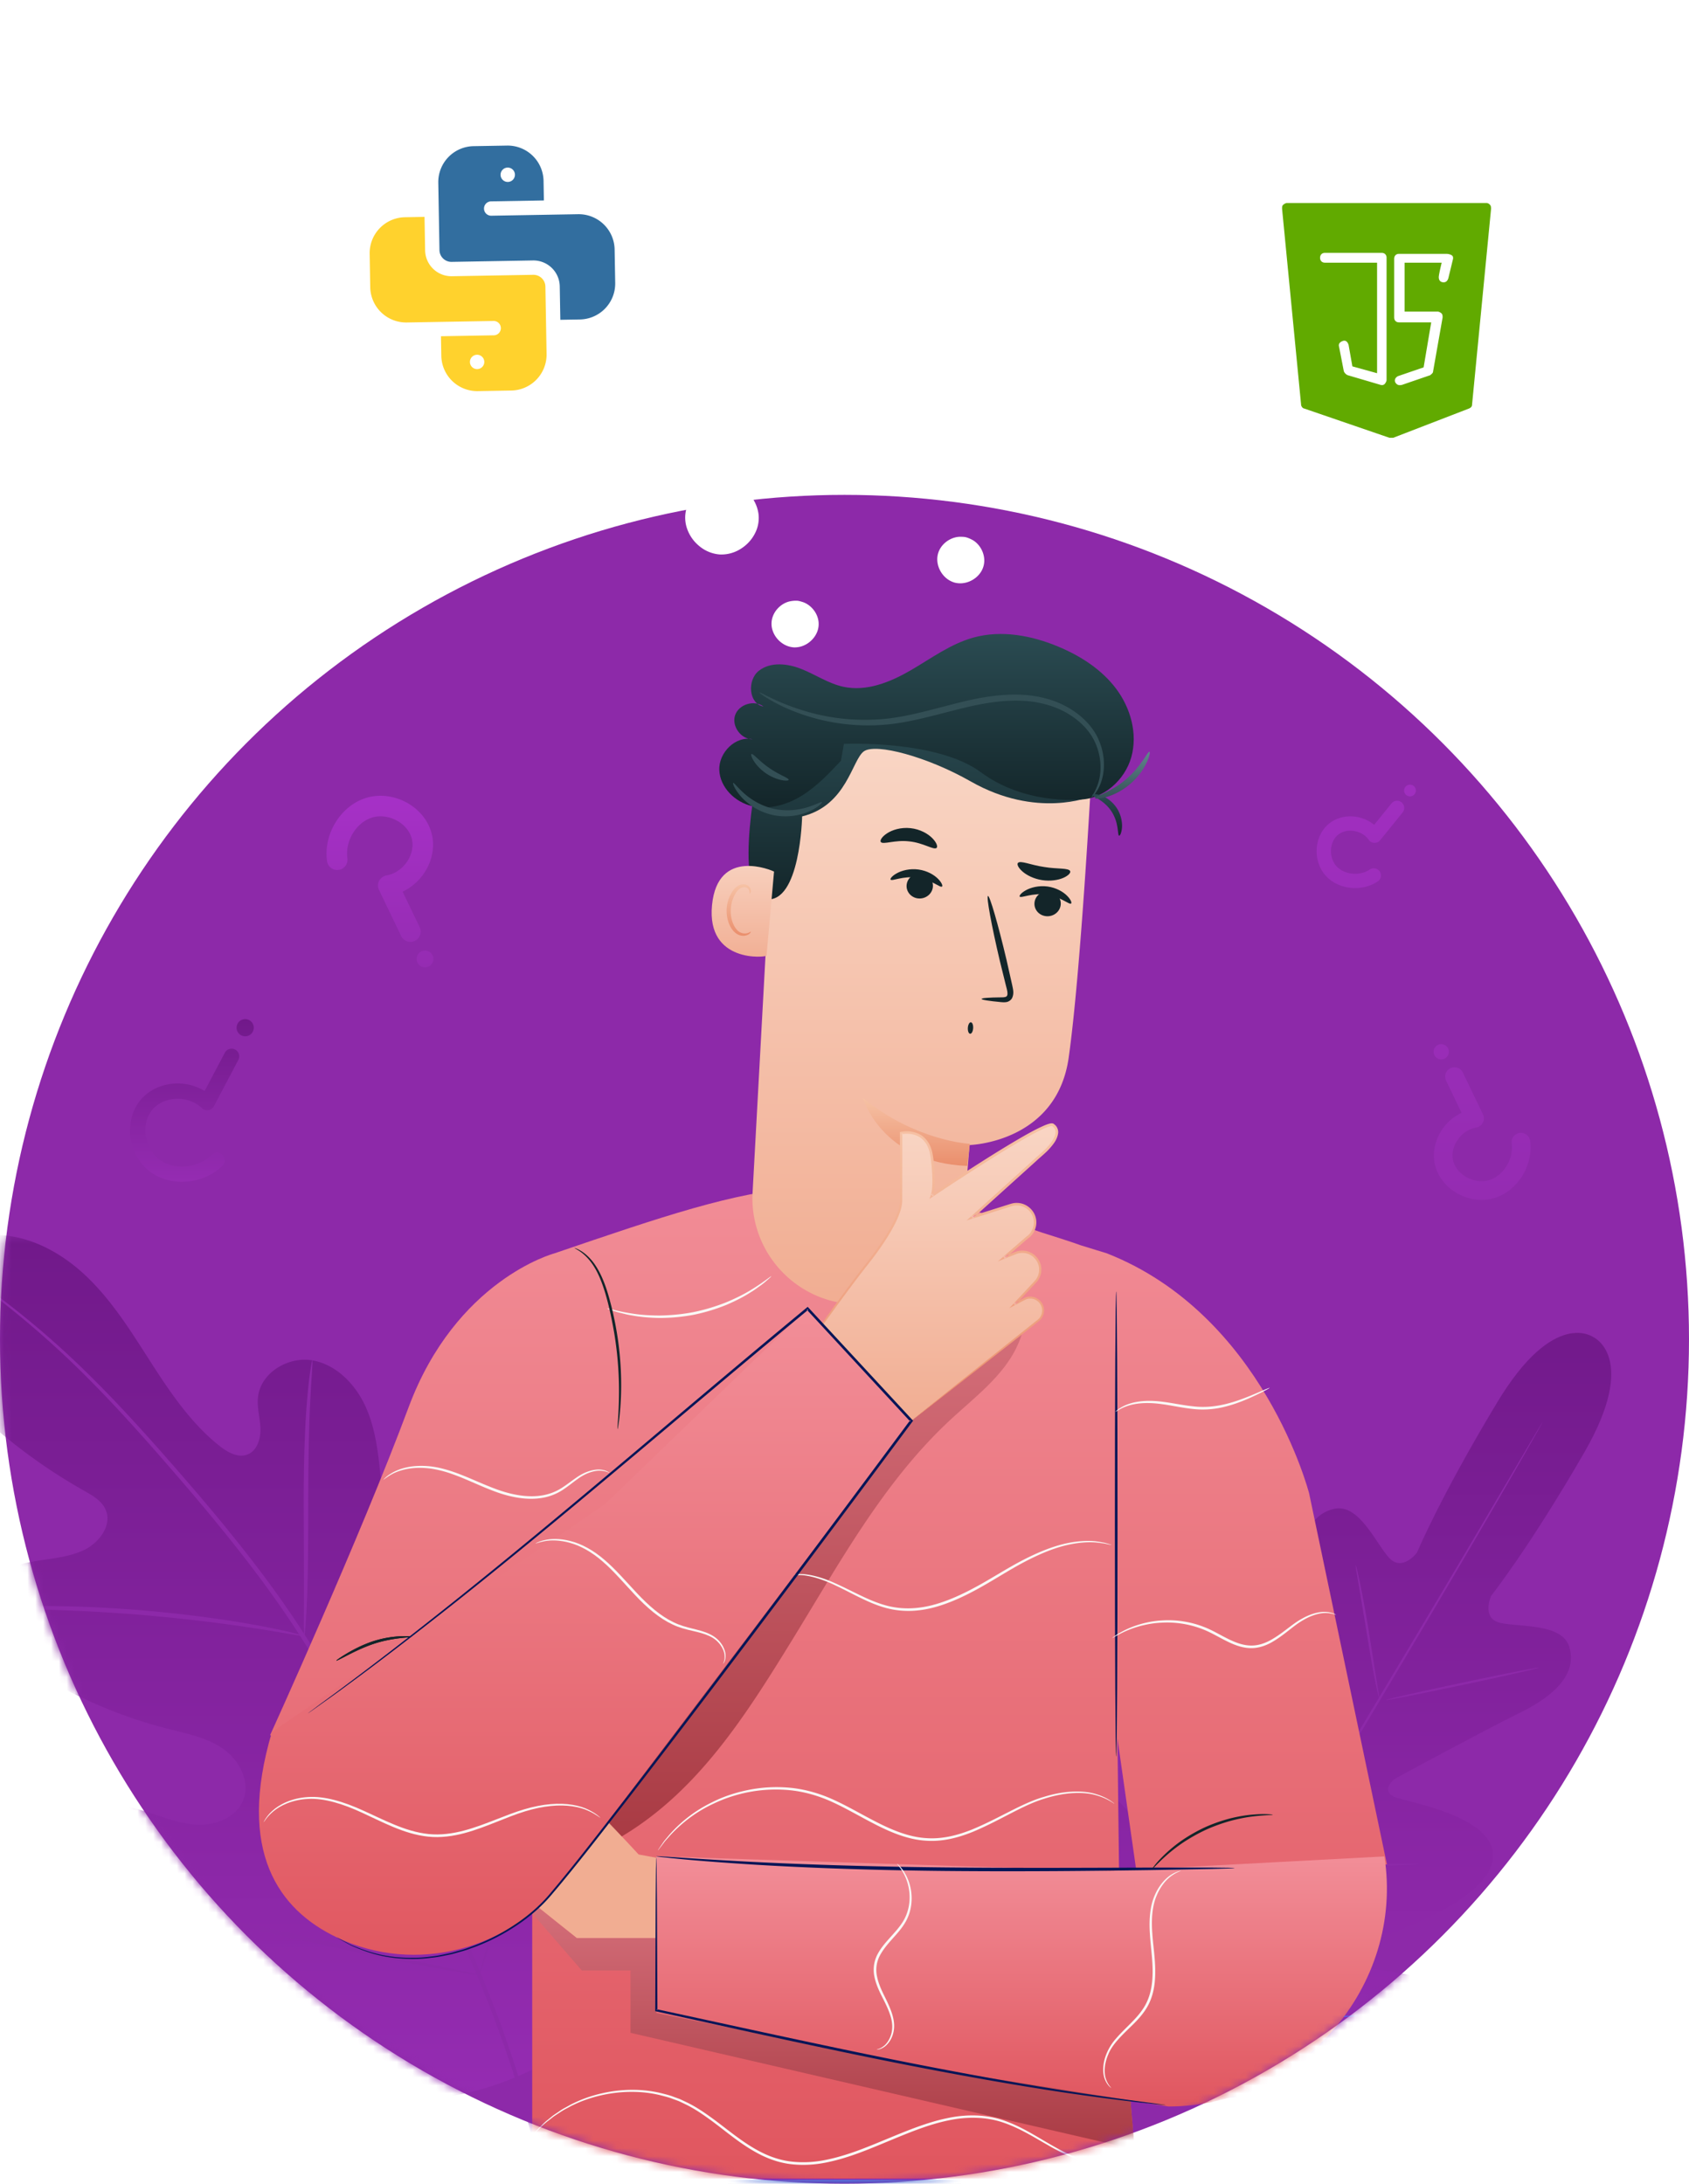 <svg xmlns="http://www.w3.org/2000/svg" xmlns:xlink="http://www.w3.org/1999/xlink" width="215" height="278" viewBox="0 0 215 278">
    <defs>
        <circle id="a" cx="107.5" cy="107.5" r="107.5"/>
        <path id="c" d="M.039.38h93.688v110.154H.04z"/>
        <linearGradient id="d" x1="50%" x2="50%" y1="0%" y2="100%">
            <stop offset="0%" stop-color="#71198A"/>
            <stop offset="100%" stop-color="#952CB2"/>
        </linearGradient>
        <linearGradient id="f" x1="50%" x2="50%" y1="0%" y2="100%">
            <stop offset="0%" stop-color="#B133D4"/>
            <stop offset="100%" stop-color="#952CB2"/>
        </linearGradient>
        <linearGradient id="g" x1="50%" x2="50%" y1="0%" y2="100%">
            <stop offset="0%" stop-color="#B133D4"/>
            <stop offset="100%" stop-color="#952CB2"/>
        </linearGradient>
        <linearGradient id="j" x1="50%" x2="50%" y1="0%" y2="100%">
            <stop offset="0%" stop-color="#A1BAFF"/>
            <stop offset="100%" stop-color="#6884FE"/>
        </linearGradient>
        <path id="i" d="M108 46.735c.441 0 .865.249 1.07.673l2.556 5.323a1.186 1.186 0 0 1-.864 1.682c-.96.167-1.84.769-2.414 1.65-.53.812-.714 1.753-.508 2.582.204.826.81 1.579 1.66 2.065.911.52 1.992.67 2.896.4 1.846-.552 3.167-2.712 2.886-4.72a1.184 1.184 0 0 1 1.008-1.339 1.18 1.18 0 0 1 1.34 1.01c.443 3.154-1.6 6.44-4.556 7.321-1.533.458-3.266.235-4.749-.613-1.411-.805-2.427-2.1-2.787-3.553-.364-1.465-.064-3.086.823-4.447a6.2 6.2 0 0 1 2.542-2.232l-1.972-4.102a1.186 1.186 0 0 1 1.069-1.7zm-2.547-1.53a.97.97 0 1 1 1.726-.885.97.97 0 0 1-1.726.885z"/>
        <filter id="h" width="229.6%" height="180.7%" x="-64.8%" y="-35.3%" filterUnits="objectBoundingBox">
            <feOffset dy="1" in="SourceAlpha" result="shadowOffsetOuter1"/>
            <feGaussianBlur in="shadowOffsetOuter1" result="shadowBlurOuter1" stdDeviation="2.5"/>
            <feColorMatrix in="shadowBlurOuter1" values="0 0 0 0 0 0 0 0 0 0 0 0 0 0 0 0 0 0 0.05 0"/>
        </filter>
        <linearGradient id="k" x1="50%" x2="50%" y1="0%" y2="100%">
            <stop offset="0%" stop-color="#71198A"/>
            <stop offset="100%" stop-color="#952CB2"/>
        </linearGradient>
        <linearGradient id="l" x1="50%" x2="50%" y1="0%" y2="100%">
            <stop offset="0%" stop-color="#587EE0"/>
            <stop offset="100%" stop-color="#2C47BD"/>
        </linearGradient>
        <linearGradient id="m" x1="50%" x2="50%" y1="0%" y2="100%">
            <stop offset="0%" stop-color="#F28E98"/>
            <stop offset="100%" stop-color="#E0565F"/>
        </linearGradient>
        <linearGradient id="n" x1="50%" x2="50%" y1="0%" y2="100%">
            <stop offset="0%" stop-color="#D46E79"/>
            <stop offset="100%" stop-color="#A93B44"/>
        </linearGradient>
        <linearGradient id="o" x1="50%" x2="50%" y1="0%" y2="100%">
            <stop offset="0%" stop-color="#F28E98"/>
            <stop offset="100%" stop-color="#E0565F"/>
        </linearGradient>
        <linearGradient id="p" x1="50%" x2="50%" y1="0%" y2="100%">
            <stop offset="0%" stop-color="#D46E79"/>
            <stop offset="100%" stop-color="#A93B44"/>
        </linearGradient>
        <linearGradient id="q" x1="50%" x2="50%" y1="0%" y2="100%">
            <stop offset="0%" stop-color="#F9D6C5"/>
            <stop offset="100%" stop-color="#F1AD92"/>
        </linearGradient>
        <linearGradient id="r" x1="50%" x2="50%" y1="0%" y2="100%">
            <stop offset="0%" stop-color="#F6C2A5"/>
            <stop offset="100%" stop-color="#EA8E6C"/>
        </linearGradient>
        <linearGradient id="s" x1="50%" x2="50%" y1="0%" y2="100%">
            <stop offset="0%" stop-color="#2B4C53"/>
            <stop offset="100%" stop-color="#132529"/>
        </linearGradient>
        <linearGradient id="t" x1="50%" x2="50%" y1="0%" y2="100%">
            <stop offset="0%" stop-color="#F9D6C5"/>
            <stop offset="100%" stop-color="#F1AD92"/>
        </linearGradient>
        <linearGradient id="u" x1="50%" x2="50%" y1="0%" y2="100%">
            <stop offset="0%" stop-color="#F6C2A5"/>
            <stop offset="100%" stop-color="#EA8E6C"/>
        </linearGradient>
        <linearGradient id="v" x1="50%" x2="50%" y1="0%" y2="100%">
            <stop offset="0%" stop-color="#2B4C53"/>
            <stop offset="100%" stop-color="#132529"/>
        </linearGradient>
        <linearGradient id="w" x1="50%" x2="50%" y1="0%" y2="100%">
            <stop offset="0%" stop-color="#2B4C53"/>
            <stop offset="100%" stop-color="#132529"/>
        </linearGradient>
        <linearGradient id="x" x1="50%" x2="50%" y1="0%" y2="100%">
            <stop offset="0%" stop-color="#62878E"/>
            <stop offset="100%" stop-color="#334F55"/>
        </linearGradient>
        <linearGradient id="y" x1="50%" x2="50%" y1="0%" y2="100%">
            <stop offset="0%" stop-color="#F9D6C5"/>
            <stop offset="100%" stop-color="#F1AD92"/>
        </linearGradient>
        <linearGradient id="z" x1="50%" x2="50%" y1="0%" y2="100%">
            <stop offset="0%" stop-color="#F6C2A5"/>
            <stop offset="100%" stop-color="#EA8E6C"/>
        </linearGradient>
        <linearGradient id="A" x1="50%" x2="50%" y1="0%" y2="100%">
            <stop offset="0%" stop-color="#F28E98"/>
            <stop offset="100%" stop-color="#E0565F"/>
        </linearGradient>
        <linearGradient id="D" x1="50%" x2="50%" y1="0%" y2="100%">
            <stop offset="0%" stop-color="#2F5CCD"/>
            <stop offset="100%" stop-color="#152F9F"/>
        </linearGradient>
        <path id="C" d="M140.803 66.44h-.025a.975.975 0 0 1-.95-1l.22-8.675a.977.977 0 0 1 1.265-.906c1.569.487 3.345.264 4.873-.61 1.418-.812 2.424-2.097 2.76-3.525.332-1.422.006-3.03-.896-4.41-.969-1.484-2.434-2.503-4.02-2.797-3.193-.594-6.69 1.535-7.802 4.742a.975.975 0 0 1-1.842-.639c1.415-4.079 5.9-6.78 9.999-6.02 2.107.39 4.038 1.72 5.296 3.648 1.192 1.825 1.616 3.983 1.161 5.92-.458 1.953-1.802 3.694-3.688 4.773-1.61.921-3.446 1.283-5.186 1.051l-.191 7.498a.974.974 0 0 1-.974.95zm1.51 4.285a1.426 1.426 0 1 1-2.851 0 1.426 1.426 0 0 1 2.852 0z"/>
        <filter id="B" width="195.9%" height="153.9%" x="-47.9%" y="-23.6%" filterUnits="objectBoundingBox">
            <feOffset dy="1" in="SourceAlpha" result="shadowOffsetOuter1"/>
            <feGaussianBlur in="shadowOffsetOuter1" result="shadowBlurOuter1" stdDeviation="2.5"/>
            <feColorMatrix in="shadowBlurOuter1" values="0 0 0 0 0 0 0 0 0 0 0 0 0 0 0 0 0 0 0.05 0"/>
        </filter>
        <linearGradient id="E" x1="50%" x2="50%" y1="0%" y2="100%">
            <stop offset="0%" stop-color="#71198A"/>
            <stop offset="100%" stop-color="#952CB2"/>
        </linearGradient>
        <linearGradient id="H" x1="50%" x2="50%" y1="0%" y2="100%">
            <stop offset="0%" stop-color="#2F5CCD"/>
            <stop offset="100%" stop-color="#152F9F"/>
        </linearGradient>
        <path id="G" d="M230.857 150.048c-.302 0-.6-.14-.79-.404l-3.9-5.394a.975.975 0 0 1 .454-1.487c1.125-.411 2.058-1.327 2.558-2.513.464-1.097.48-2.283.046-3.254-.433-.965-1.332-1.75-2.466-2.152-1.221-.433-2.525-.378-3.575.152-2.088 1.057-3.206 3.918-2.44 6.25a.975.975 0 0 1-1.852.608c-1.068-3.25.464-7.106 3.413-8.597 1.523-.77 3.384-.86 5.106-.25 1.634.579 2.944 1.742 3.593 3.193.655 1.462.644 3.215-.029 4.809a6.595 6.595 0 0 1-2.554 3.032l3.226 4.462a.975.975 0 0 1-.79 1.545zm3.368 1.531a1.093 1.093 0 1 1-1.74 1.326 1.093 1.093 0 0 1 1.74-1.326z"/>
        <filter id="F" width="200.6%" height="177.2%" x="-50.3%" y="-33.8%" filterUnits="objectBoundingBox">
            <feOffset dy="1" in="SourceAlpha" result="shadowOffsetOuter1"/>
            <feGaussianBlur in="shadowOffsetOuter1" result="shadowBlurOuter1" stdDeviation="2.5"/>
            <feColorMatrix in="shadowBlurOuter1" values="0 0 0 0 0 0 0 0 0 0 0 0 0 0 0 0 0 0 0.05 0"/>
        </filter>
    </defs>
    <g fill="none" fill-rule="evenodd">
        <g transform="translate(0 63)">
            <mask id="b" fill="#fff">
                <use xlink:href="#a"/>
            </mask>
            <use fill="#8D29A9" xlink:href="#a"/>
            <g mask="url(#b)">
                <g transform="translate(-11 93.841)">
                    <mask id="e" fill="#fff">
                        <use xlink:href="#c"/>
                    </mask>
                    <path fill="url(#d)" d="M78.69 106.671C93.783 93.63 95.297 72.157 92.698 53.264c-.434-3.153-.43-6.525-2.222-9.147-1.792-2.62-5.5-4.156-8.196-2.53-2.237 1.348-2.978 4.188-4.06 6.584a18.606 18.606 0 0 1-6.69 7.855c-1.908 1.254-4.335 2.15-6.437 1.259-2.885-1.225-3.597-4.963-3.902-8.114l-1.705-17.61c-.305-3.149-.628-6.363-1.914-9.25-1.287-2.886-3.737-5.438-6.817-5.968-3.082-.53-6.606 1.579-6.92 4.724-.13 1.31.268 2.614.315 3.929.047 1.316-.413 2.824-1.616 3.316-1.218.499-2.57-.263-3.605-1.088-3.577-2.842-6.204-6.71-8.684-10.568-2.48-3.86-4.91-7.82-8.215-10.983C18.724 2.51 14.363.185 9.829.393 5.295.604.78 3.883.097 8.425c-.684 4.556 2.369 8.791 5.556 12.092A70.603 70.603 0 0 0 21.72 32.951c1.065.602 2.219 1.252 2.718 2.38.9 2.027-.873 4.316-2.874 5.22-2.265 1.023-4.836 1.042-7.26 1.584-2.425.542-4.972 1.9-5.66 4.315-.958 3.35 2.08 6.445 4.955 8.38a60.487 60.487 0 0 0 18.873 8.444c2.403.61 4.916 1.101 6.951 2.535 2.035 1.435 3.454 4.148 2.555 6.48-.9 2.336-3.722 3.345-6.194 3.144-2.47-.198-4.778-1.292-7.179-1.925-4.494-1.187-10.049-.312-12.433 3.712-1.568 2.646-1.375 6.084-.152 8.917 1.222 2.835 3.35 5.165 5.574 7.288 7.771 7.418 17.321 13.05 27.715 15.495 10.392 2.444 19.786 2.426 29.382-2.249" mask="url(#e)"/>
                </g>
                <path fill="#8D29A9" d="M69.39 214.543c-1.462-7.44-4.024-16.14-7.82-25.411-3.777-9.28-8.761-19.11-14.327-29.21l-4.149-7.465c-1.367-2.446-2.723-4.872-4.195-7.164-2.927-4.596-6.09-8.792-9.218-12.68-3.127-3.893-6.237-7.472-9.168-10.797-2.94-3.32-5.738-6.364-8.407-9.028-5.323-5.352-10.118-9.151-13.517-11.626a103.079 103.079 0 0 0-3.967-2.775l-1.054-.69c-.239-.152-.363-.226-.37-.218-.006.009.109.1.337.268l1.021.737c.9.643 2.225 1.593 3.9 2.862a118.709 118.709 0 0 1 13.36 11.737c2.644 2.675 5.418 5.727 8.337 9.057 2.914 3.337 6.005 6.923 9.114 10.813 3.107 3.889 6.249 8.077 9.152 12.652 1.461 2.28 2.803 4.687 4.172 7.14l4.144 7.461c5.561 10.094 10.547 19.892 14.341 29.132 3.81 9.232 6.403 17.884 7.91 25.286"/>
                <path fill="#8D29A9" d="M38.73 145.288c.04.002.098-.488.17-1.375.075-.887.142-2.173.201-3.764.122-3.18.14-7.577.143-12.424 0-4.85.08-9.235.251-12.404.08-1.585.158-2.867.224-3.752.06-.887.075-1.38.035-1.385-.04-.005-.131.479-.26 1.36-.135.88-.276 2.161-.408 3.747-.276 3.174-.423 7.576-.425 12.43l.029 12.42-.017 3.763c0 .888.016 1.381.057 1.384"/>
                <path fill="#8D29A9" d="M-2.516 141.9c.003.04.586.047 1.634.026 1.048-.015 2.564-.044 4.438-.02 3.747.018 8.923.223 14.624.7 5.702.487 10.842 1.148 14.547 1.733 1.855.28 3.35.546 4.384.724 1.034.182 1.61.264 1.62.225.008-.04-.553-.198-1.575-.45a76.816 76.816 0 0 0-4.362-.91c-3.698-.692-8.849-1.42-14.568-1.91-5.717-.477-10.915-.618-14.674-.528-1.88.03-3.398.121-4.446.208-1.047.091-1.624.16-1.622.202M60.996 188.439c.02.006.097-.174.227-.522l.54-1.536c.465-1.335 1.086-3.285 1.82-5.704 1.475-4.838 3.3-11.584 5.215-19.055 1.916-7.475 3.676-14.228 5.047-19.09l1.64-5.752.439-1.57c.093-.359.134-.551.114-.56-.019-.004-.096.176-.226.525l-.541 1.534c-.464 1.335-1.085 3.285-1.82 5.705-1.475 4.837-3.3 11.583-5.215 19.057-1.915 7.473-3.676 14.225-5.047 19.087-.675 2.363-1.228 4.31-1.64 5.752l-.438 1.569c-.094.361-.134.553-.115.56"/>
                <path fill="#8D29A9" d="M5.435 176.655c-.003.02.19.076.557.165l1.615.362c1.49.32 3.503.75 5.951 1.272 5.025 1.076 11.947 2.64 19.594 4.38 7.65 1.74 14.594 3.242 19.642 4.214 2.524.486 4.57.86 5.99 1.088l1.635.254c.375.052.574.068.577.049.004-.02-.189-.077-.556-.166l-1.616-.362-5.95-1.272c-5.024-1.074-11.948-2.64-19.597-4.38-7.647-1.74-14.59-3.242-19.638-4.214-2.524-.487-4.57-.859-5.99-1.088l-1.636-.254c-.375-.052-.573-.068-.578-.048"/>
                <path fill="url(#f)" d="M63.244 135.909a1.31 1.31 0 0 1-1.179-.742l-2.817-5.865a1.306 1.306 0 0 1 .953-1.853c1.057-.185 2.027-.848 2.66-1.82.582-.894.787-1.93.56-2.844-.226-.91-.893-1.74-1.83-2.276-1.004-.572-2.195-.738-3.191-.44-2.034.607-3.49 2.989-3.18 5.2.1.715-.397 1.376-1.112 1.476a1.3 1.3 0 0 1-1.475-1.112c-.489-3.476 1.763-7.096 5.02-8.068 1.688-.505 3.598-.259 5.233.675 1.555.888 2.674 2.315 3.071 3.916.4 1.615.07 3.4-.906 4.9a6.839 6.839 0 0 1-2.802 2.46l2.173 4.52a1.307 1.307 0 0 1-1.178 1.873zm2.807 1.686a1.068 1.068 0 1 1-1.901.976 1.068 1.068 0 0 1 1.9-.976zm-38.517-21.337a.913.913 0 0 1-.823-.518l-1.968-4.096a.913.913 0 0 1 .665-1.295c.74-.128 1.416-.591 1.858-1.27.407-.624.55-1.349.391-1.986-.157-.636-.623-1.215-1.278-1.589-.701-.4-1.532-.516-2.228-.308-1.42.424-2.438 2.087-2.22 3.632a.912.912 0 1 1-1.808.254c-.34-2.428 1.232-4.956 3.506-5.635 1.18-.352 2.514-.18 3.655.472 1.086.62 1.868 1.617 2.144 2.735.28 1.127.05 2.374-.633 3.421a4.772 4.772 0 0 1-1.956 1.718l1.517 3.157a.913.913 0 0 1-.822 1.308zm1.96 1.177a.747.747 0 1 1-1.33.681.747.747 0 0 1 1.33-.68z" transform="translate(-11 -79)"/>
                <path fill="url(#g)" d="M189.66 118.467a.915.915 0 0 1-.115.966l-2.861 3.53a.913.913 0 0 1-1.455-.047c-.432-.613-1.14-1.027-1.943-1.136-.739-.1-1.453.08-1.962.496-.508.415-.832 1.083-.89 1.835-.061.805.19 1.606.676 2.146.99 1.102 2.929 1.31 4.232.453a.913.913 0 1 1 1.002 1.525c-2.048 1.347-5.006 1.007-6.592-.759-.823-.915-1.239-2.194-1.137-3.505.096-1.246.662-2.379 1.554-3.108.899-.735 2.126-1.06 3.364-.892a4.776 4.776 0 0 1 2.39 1.034l2.203-2.722a.912.912 0 0 1 1.534.184zm.226-2.276a.747.747 0 1 1 1.184.911.747.747 0 0 1-1.184-.911zm-9.752-82.485a.916.916 0 0 1-.116.966l-2.86 3.53a.913.913 0 0 1-1.455-.048c-.432-.612-1.14-1.026-1.943-1.135-.738-.101-1.454.08-1.962.496-.508.415-.832 1.083-.89 1.835-.062.805.189 1.606.675 2.146.99 1.102 2.93 1.31 4.232.454a.911.911 0 0 1 1.264.26c.28.43.16.987-.261 1.265-2.049 1.346-5.006 1.006-6.592-.76-.824-.915-1.239-2.193-1.137-3.505.095-1.247.662-2.38 1.553-3.108.9-.735 2.126-1.06 3.365-.892a4.782 4.782 0 0 1 2.389 1.034l2.204-2.722a.913.913 0 0 1 1.534.184zm.226-2.276a.747.747 0 1 1 1.184.911.747.747 0 0 1-1.184-.91zm15.784 120.44c.442 0 .866.247 1.07.672l2.556 5.323a1.184 1.184 0 0 1-.864 1.682c-.959.167-1.84.769-2.414 1.651-.529.812-.714 1.752-.508 2.58.205.828.81 1.58 1.661 2.066.91.52 1.991.67 2.895.4 1.846-.55 3.168-2.713 2.886-4.72a1.187 1.187 0 0 1 2.349-.33c.442 3.155-1.6 6.44-4.556 7.322-1.533.458-3.267.236-4.75-.613-1.411-.805-2.426-2.1-2.787-3.553-.363-1.465-.063-3.086.823-4.447a6.204 6.204 0 0 1 2.542-2.231l-1.971-4.103a1.185 1.185 0 0 1 1.068-1.7zm-2.547-1.531a.97.97 0 1 1 1.727-.885.97.97 0 0 1-1.727.885z" transform="translate(-11 -79)"/>
                <g transform="translate(-11 -79)">
                    <use fill="#000" filter="url(#h)" xlink:href="#i"/>
                    <use fill="url(#j)" xlink:href="#i"/>
                </g>
                <path fill="url(#k)" d="M213.88 186.267s-4.995-3.84-12.28 8.243c-7.287 12.084-10.224 19.143-10.224 19.143s-1.877 2.508-3.56.661c-1.681-1.846-3.806-6.895-6.936-6.236-3.246.683-4.547 4.158-4.313 9.42.234 5.26.324 16.805.328 17.85.005 1.025-.686 2.485-2.034 1.41-1.347-1.073-8.85-10.733-13.22-6.898-4.371 3.835-1.31 18.384-1.006 19.981.305 1.597-.05 2.245-.823 2.579-.771.335-2.987-3.15-5.234-5.81-2.246-2.66-5.318-5.35-7.654-2.926-2.336 2.423-3.788 13.073 5.152 31.176l4.693 8.118 9.415.149c20.17-.91 28.794-7.322 29.79-10.539.995-3.215-2.844-4.606-6.258-5.29-3.414-.683-7.536-.942-7.615-1.78-.08-.838.316-1.46 1.861-1.965 1.546-.505 15.764-4.848 17.013-10.526 1.248-5.68-10.833-7.588-12.425-8.248-1.59-.663-.645-1.973.254-2.464.917-.5 11.07-5.995 15.79-8.33 4.721-2.334 7.137-5.151 6.167-8.324-.934-3.059-6.38-2.482-8.81-3.064-2.429-.583-1.138-3.436-1.138-3.436s4.763-5.98 11.828-18.195c7.065-12.215 1.132-14.77 1.132-14.77" transform="translate(-11 -79)"/>
                <path fill="#8D29A9" d="M196.201 118.341c-.1.181-.24.433-.423.759-.382.673-.936 1.65-1.648 2.9a1206.056 1206.056 0 0 1-6.15 10.622c-5.223 8.95-12.543 21.253-20.67 34.814-8.132 13.566-15.48 25.852-20.748 34.775-2.626 4.456-2.792 4.37-.178-.104 5.224-8.95 12.545-21.254 20.675-34.82 8.128-13.562 15.476-25.847 20.744-34.77l6.23-10.573c.73-1.24 1.301-2.206 1.695-2.874l.447-.744c.102-.167.162-.248.162-.248s-.043.091-.136.263z"/>
                <path fill="#8D29A9" d="M172.568 136.26c.02-.004.086.228.19.651.106.423.241 1.039.4 1.8a148.42 148.42 0 0 1 1.083 5.99l.955 6.006.3 1.817c.073.429.105.668.084.673-.019.004-.087-.227-.194-.65-.105-.423-.24-1.04-.393-1.804-.302-1.53-.658-3.65-1.039-5.996l-.998-5.997-.31-1.816c-.07-.43-.098-.67-.078-.674M176.428 153.424c-.017-.078 4.315-1.062 9.673-2.197 5.36-1.135 9.718-1.991 9.735-1.913.017.079-4.314 1.063-9.674 2.197-5.359 1.136-9.717 1.992-9.734 1.913M163.005 173.69c.002-.02.248-.012.692.018l1.876.14c1.584.116 3.773.268 6.192.347 2.422.084 4.615.084 6.203.07l1.882-.013c.444 0 .69.008.691.029 0 .02-.243.049-.687.084-.443.035-1.086.076-1.881.106-1.59.066-3.79.099-6.217.015a85.964 85.964 0 0 1-6.201-.432 52.59 52.59 0 0 1-1.87-.233c-.44-.065-.682-.11-.68-.13"/>
                <path fill="#D4D5CF" d="M156.096 158.934c.018-.009.134.187.329.55l.8 1.545c.662 1.31 1.56 3.129 2.537 5.146a345.649 345.649 0 0 1 2.461 5.184l.715 1.586c.163.377.245.59.227.599-.017.008-.134-.187-.329-.55l-.798-1.545c-.664-1.31-1.563-3.13-2.539-5.147a353.296 353.296 0 0 1-2.461-5.183l-.715-1.586c-.163-.378-.245-.59-.227-.6M141.973 175.32c.018-.01.164.243.414.707l1.032 1.976c.86 1.675 2.029 3.997 3.304 6.57a551.493 551.493 0 0 1 3.228 6.61l.949 2.018c.218.478.33.747.312.757-.018.009-.164-.243-.414-.707l-1.031-1.977a563.09 563.09 0 0 1-3.305-6.57 557.218 557.218 0 0 1-3.228-6.609l-.95-2.017c-.217-.48-.329-.749-.311-.758"/>
                <path fill="#4D6DF7" d="M151.117 193.45c.001-.02.314-.02.877 0l2.386.092c2.013.076 4.794.17 7.868.187 3.075.021 5.858-.033 7.873-.086l2.386-.06c.563-.013.876-.01.877.01.002.02-.309.055-.871.103-.562.046-1.377.102-2.384.153-2.015.106-4.803.192-7.883.17a137.566 137.566 0 0 1-7.877-.271 82.125 82.125 0 0 1-2.382-.185c-.561-.054-.872-.093-.87-.114"/>
                <path fill="url(#l)" d="M244.576 293.832c0 .186-52.68.338-117.65.338-64.993 0-117.662-.152-117.662-.338 0-.187 52.67-.34 117.661-.34 64.97 0 117.65.153 117.65.34" transform="translate(-11 -79)"/>
                <path fill="url(#m)" d="M170.396 245.331l17.15 8.01-31.141 6.125-3.16-22.145 17.15 8.01-17.15-8.01.371 30.922 2.125 25.103H78.747v-54.534l-5.367 7.97-27.994-9.885s11.566-25.433 17.608-41.695c6.04-16.263 18.507-19.617 18.507-19.617 28.06-9.575 35.204-12.004 62.132-2.67.86.268 4.14 1.308 4.943 1.622l1.923.592 1.379.423c19.97 7.84 25.771 30.588 25.771 30.588l9.896 47.201-17.15-8.01z" transform="translate(-11 -79)"/>
                <path fill="#FAF9F6" d="M98.178 99.484c.015.018-.214.229-.642.597a8.44 8.44 0 0 1-.808.637c-.327.232-.688.516-1.125.77-.848.553-1.92 1.114-3.152 1.638a23.622 23.622 0 0 1-4.166 1.258c-1.52.289-2.995.4-4.333.404-1.34-.022-2.543-.138-3.537-.33-.501-.07-.942-.198-1.333-.29a8.515 8.515 0 0 1-.988-.286c-.536-.18-.827-.29-.82-.311.021-.067 1.202.346 3.18.651.987.16 2.177.25 3.498.254 1.32-.02 2.77-.14 4.268-.424 1.495-.3 2.883-.736 4.114-1.215 1.22-.501 2.29-1.033 3.144-1.552 1.718-1.027 2.655-1.856 2.7-1.8"/>
                <path fill="url(#n)" d="M155.426 289.632l-64.164-14.84v-7.935H85.06l-6.312-7.29.797-.742 4.878 3.897h10.116l60.365 20.728.523 6.182" transform="translate(-11 -79)"/>
                <path fill="#F1AD92" d="M86.642 174.076l-5.352-.99s-12.686-13.877-15.064-14.075c-1.958-.163-12.75-.057-16.509-.015a1.307 1.307 0 0 0-.034 2.615l12.75.494.06 1.027-12.767.17c-1.3.099-2.133 2.158 2.028 2.53l10.679.38v.663l-10.828 1.514c-.548.076-1.987.356-2 .909 0 0-.656 1.356 2.43 1.742 1.059.132 10.458-.179 10.458-.179l-.361.845-9.732 2.1a1.383 1.383 0 0 0 .42 2.729l10.398-.964 10.204 8.15h13.645l-.425-9.645"/>
                <path fill="url(#o)" d="M152.258 254.187l-57.72-1.865.01 19.951 38.294 7.606 26.89 4.292c16.712 0 30.08-15.338 27.492-31.85l-.072.02-34.894 1.846" transform="translate(-11 -79)"/>
                <path fill="#061557" d="M157.148 174.82c0 .015-.257.033-.748.052l-2.146.061-7.891.143c-6.664.098-15.872.21-26.043.113-10.175-.1-19.382-.468-26.035-.918-3.326-.222-6.015-.437-7.87-.624l-2.136-.218c-.488-.055-.743-.092-.74-.107 0-.016.258-.01.748.015l2.142.134c1.858.133 4.55.299 7.875.48 6.652.368 15.852.684 26.02.785 10.165.097 19.372.034 26.036.02h7.893l2.146.025c.49.01.749.023.749.04M83.54 173.502c.008 0 .015.12.022.355l.022 1.033.04 3.934.065 14.1-.111-.14c6.518 1.398 14.331 3.129 22.741 4.894 11.533 2.44 22.03 4.367 29.661 5.545a436.83 436.83 0 0 0 9.053 1.299l2.465.325c.267.039.479.07.64.092.145.023.218.038.217.043 0 .007-.075.004-.22-.007l-.644-.06-2.475-.262a301.697 301.697 0 0 1-9.071-1.192c-7.647-1.12-18.158-3.01-29.695-5.451-8.414-1.767-16.222-3.516-22.733-4.948l-.112-.025v-.113l.056-14.1.037-3.934.02-1.033c.008-.234.015-.355.022-.355"/>
                <path fill="#132529" d="M78.611 118.937c-.023-.004-.007-.35.042-.974.04-.625.102-1.528.126-2.646a45.478 45.478 0 0 0-.605-8.688c-.59-3.343-1.34-6.39-2.5-8.285-.568-.95-1.227-1.577-1.724-1.942-.504-.36-.828-.492-.814-.524.005-.01.087.017.242.08.157.055.374.171.646.335.533.339 1.243.962 1.853 1.925.618.955 1.142 2.21 1.558 3.64a40.716 40.716 0 0 1 1.073 4.716c.573 3.386.636 6.512.51 8.753a33.657 33.657 0 0 1-.234 2.649c-.09.621-.15.963-.173.96"/>
                <path fill="#061557" d="M142.087 101.399c.093 0 .169 13.263.169 29.62 0 16.362-.076 29.622-.169 29.622-.094 0-.17-13.26-.17-29.622 0-16.357.076-29.62.17-29.62"/>
                <path fill="#132529" d="M162.007 168.024c-.001.063-.983.033-2.543.226-.78.091-1.7.267-2.705.527-1 .275-2.082.642-3.175 1.13-1.089.5-2.079 1.07-2.945 1.638a20.876 20.876 0 0 0-2.182 1.685c-1.175 1.045-1.8 1.803-1.847 1.761-.02-.014.125-.212.403-.56.272-.35.709-.827 1.282-1.377a18.05 18.05 0 0 1 2.168-1.766 20.596 20.596 0 0 1 2.981-1.69 20.547 20.547 0 0 1 3.237-1.124c1.025-.246 1.963-.4 2.757-.462.792-.067 1.437-.082 1.881-.054.444.02.688.043.688.066"/>
                <path fill="url(#p)" d="M90.152 249.788a244.21 244.21 0 0 0-4.97-5.134l41.194-47.376 14.787-11.752c-1.395 5.012-5.814 8.03-9.593 11.607-8.227 7.79-13.752 17.922-19.685 27.574-5.934 9.652-12.005 19.274-21.733 25.081" transform="translate(-11 -79)"/>
                <path fill="#AF7B66" d="M79.152 170.788l-4.97-5.134a241.317 241.317 0 0 1 4.97 5.134"/>
                <path fill="#132529" d="M52.446 145.365c.01.13-2.324.039-4.985.945-1.324.454-2.463 1.031-3.286 1.45-.821.425-1.33.691-1.356.65-.023-.038.443-.377 1.24-.858.798-.476 1.937-1.097 3.293-1.563a13.287 13.287 0 0 1 3.585-.68c.934-.041 1.509.016 1.509.056"/>
                <path fill="#132529" d="M52.446 145.365c.01.13-2.324.039-4.985.945-1.324.454-2.463 1.031-3.286 1.45-.821.425-1.33.691-1.356.65-.023-.038.443-.377 1.24-.858.798-.476 1.937-1.097 3.293-1.563a13.287 13.287 0 0 1 3.585-.68c.934-.041 1.509.016 1.509.056"/>
                <path fill="#FAF9F6" d="M141.84 166.601c-.03.06-.704-.592-2.246-1.034-1.523-.473-3.92-.465-6.641.417-2.755.812-5.612 2.764-9.143 4.231-1.763.711-3.765 1.264-5.872 1.122-2.11-.106-4.174-.907-6.136-1.883-1.971-.984-3.805-2.091-5.67-2.958-1.86-.876-3.78-1.419-5.655-1.597a18.426 18.426 0 0 0-9.73 1.76c-2.596 1.216-4.333 2.824-5.42 3.98l-.706.797-.468.624-.295.38a.617.617 0 0 1-.11.124.585.585 0 0 1 .082-.143l.268-.4.444-.647.687-.822a17.241 17.241 0 0 1 5.412-4.109c1.288-.657 2.795-1.189 4.46-1.537a18.11 18.11 0 0 1 5.406-.318c1.909.172 3.881.724 5.764 1.607 1.889.873 3.728 1.982 5.682 2.955 1.944.97 3.963 1.75 6.005 1.857 2.04.142 3.992-.386 5.736-1.082 3.49-1.43 6.383-3.373 9.187-4.17 2.763-.865 5.21-.836 6.75-.314.776.239 1.331.547 1.688.775.16.114.288.206.394.28.087.066.13.1.126.105M170.062 142.571c-.013.043-.402-.192-1.17-.22-.762-.046-1.876.224-3.054.934-1.199.672-2.358 1.892-3.994 2.811-.813.451-1.8.785-2.844.715-1.041-.059-2.045-.471-2.992-.952-.954-.481-1.839-1.018-2.754-1.382a12.224 12.224 0 0 0-2.734-.764 12.16 12.16 0 0 0-2.57-.14c-.808.03-1.556.14-2.228.292-1.346.298-2.38.746-3.067 1.096-.691.348-1.047.592-1.066.562-.007-.01.078-.077.246-.195.167-.119.414-.296.758-.483.675-.389 1.71-.88 3.075-1.213a12 12 0 0 1 2.268-.34c.823-.052 1.712-.03 2.631.113.92.138 1.873.383 2.813.765.947.373 1.841.914 2.78 1.387.935.475 1.893.865 2.86.923.967.07 1.887-.231 2.675-.658 1.588-.868 2.775-2.076 4.024-2.744 1.221-.702 2.392-.949 3.181-.86.396.033.691.13.883.206.189.087.284.137.279.147M141.486 133.677c-.004.012-.156-.015-.442-.076-.144-.028-.319-.076-.528-.11-.218-.03-.461-.062-.73-.097-1.1-.126-2.724-.059-4.631.473-1.908.534-4.062 1.536-6.332 2.855-2.268 1.315-4.704 2.93-7.541 4.098-1.415.58-2.864 1.022-4.31 1.18a11.05 11.05 0 0 1-4.158-.285c-1.29-.347-2.44-.88-3.494-1.397-1.052-.52-2.015-1.032-2.913-1.453-1.786-.867-3.351-1.288-4.456-1.349-.552-.009-.983-.01-1.271.04-.29.03-.445.039-.448.028-.002-.012.148-.044.439-.096.288-.072.723-.093 1.285-.103 1.126.02 2.74.416 4.55 1.263.913.41 1.885.91 2.937 1.417 1.052.505 2.193 1.02 3.451 1.348 1.256.331 2.635.428 4.04.258 1.406-.159 2.825-.591 4.22-1.164 2.798-1.15 5.224-2.747 7.513-4.055 2.291-1.312 4.482-2.303 6.425-2.815 1.944-.511 3.601-.542 4.709-.374l.733.129c.211.045.384.104.527.143.282.083.429.131.425.142M161.608 113.688c.01.02-.237.164-.695.403-.459.237-1.125.574-1.974.946-.848.368-1.88.775-3.079 1.065a11.335 11.335 0 0 1-3.99.272c-1.415-.148-2.724-.45-3.925-.611-1.196-.173-2.288-.188-3.188-.058-1.825.245-2.714 1.08-2.744 1.013-.007-.01.043-.06.146-.152.101-.092.266-.212.486-.351.444-.275 1.15-.588 2.074-.746.922-.165 2.048-.174 3.267-.016 1.22.149 2.532.44 3.918.584 2.786.332 5.254-.558 6.944-1.221.853-.34 1.534-.643 2.009-.844.475-.202.74-.306.751-.284M77.595 124.507c-.014.042-.38-.247-1.15-.277-.762-.04-1.873.275-2.977 1.104-.563.397-1.146.89-1.843 1.345a6.79 6.79 0 0 1-2.46.986c-1.858.356-3.951.01-5.958-.71-2.013-.727-3.817-1.653-5.542-2.26a14.88 14.88 0 0 0-2.49-.681 10.486 10.486 0 0 0-2.238-.135c-1.374.07-2.447.453-3.113.832-.672.377-.982.684-1.006.656-.008-.009.067-.087.217-.228.148-.143.387-.336.723-.54.66-.424 1.754-.858 3.164-.96a10.48 10.48 0 0 1 2.298.097c.819.13 1.675.36 2.55.665 1.754.6 3.567 1.52 5.55 2.234 1.973.71 4.006 1.049 5.788.724a6.596 6.596 0 0 0 2.367-.917c.681-.43 1.275-.913 1.857-1.304 1.145-.825 2.33-1.126 3.122-1.039.397.032.693.142.877.236.185.094.27.166.264.172M114.199 174.276c.008-.009.08.053.209.178.133.123.305.326.512.6.395.556.88 1.463 1.061 2.692.178 1.21.038 2.783-.863 4.185-.863 1.4-2.336 2.507-3.162 4.115a3.918 3.918 0 0 0-.324 2.53c.16.834.5 1.602.844 2.32.71 1.42 1.366 2.796 1.342 4.07-.02 1.27-.657 2.19-1.217 2.591a2.09 2.09 0 0 1-.717.344c-.18.035-.274.041-.276.03-.013-.038.393-.058.913-.477.503-.407 1.07-1.3 1.057-2.487-.005-1.199-.65-2.51-1.382-3.934-.356-.723-.714-1.51-.89-2.396a4.232 4.232 0 0 1 .345-2.74c.43-.86 1.046-1.556 1.627-2.206.584-.651 1.153-1.266 1.577-1.929.868-1.317 1.03-2.812.889-3.985a6.462 6.462 0 0 0-.934-2.649c-.365-.564-.637-.829-.611-.852M141.435 202.802c-.008.009-.091-.064-.244-.212a2.639 2.639 0 0 1-.503-.781c-.345-.742-.387-2.009.165-3.354a6.825 6.825 0 0 1 1.262-1.994c.553-.642 1.208-1.26 1.865-1.926.656-.666 1.321-1.394 1.806-2.27.486-.873.761-1.893.87-2.956.214-2.14-.17-4.194-.279-6.082-.137-1.882.027-3.648.63-4.977.577-1.336 1.445-2.204 2.136-2.616.344-.211.637-.33.837-.395.204-.06.312-.085.315-.074.014.037-.43.134-1.08.58-.649.433-1.457 1.295-1.988 2.598-.554 1.295-.69 3.001-.539 4.863.122 1.863.523 3.931.304 6.138-.11 1.096-.4 2.165-.917 3.083-.515.92-1.206 1.662-1.873 2.327-1.347 1.317-2.61 2.471-3.128 3.792-.56 1.287-.555 2.492-.263 3.214.277.736.663 1.012.624 1.042M144.773 211.422s-.224.195-.723.457c-.494.265-1.287.573-2.358.673-1.066.111-2.399-.003-3.858-.433-1.469-.412-3.027-1.202-4.67-2.158-1.65-.938-3.424-2.06-5.529-2.766-2.101-.706-4.536-.768-6.973-.238-2.448.51-4.895 1.517-7.417 2.565-2.523 1.042-5.148 2.188-8.025 2.77-1.433.298-2.9.388-4.325.244-1.43-.135-2.798-.582-4.036-1.196-2.487-1.243-4.47-3.043-6.497-4.508-1.012-.735-2.026-1.42-3.09-1.932l-.791-.378c-.267-.115-.543-.202-.81-.303-.53-.218-1.082-.34-1.618-.483-2.157-.527-4.265-.513-6.129-.248-1.868.276-3.516.803-4.869 1.453-.344.15-.654.342-.965.5-.313.157-.599.333-.865.515-.267.178-.53.34-.77.508l-.66.518c-.43.312-.752.657-1.054.93a7.32 7.32 0 0 0-.717.744l-.426.472c-.097.105-.15.158-.154.155a.979.979 0 0 1 .127-.177l.402-.496c.176-.219.395-.488.698-.768.296-.284.614-.64 1.041-.962l.656-.534c.24-.174.501-.342.77-.525a7.21 7.21 0 0 1 .866-.533c.312-.165.624-.36.97-.518 1.361-.673 3.023-1.224 4.915-1.52 1.888-.283 4.029-.312 6.228.213.546.142 1.108.265 1.651.483.273.102.554.19.827.305l.81.382c1.087.519 2.119 1.21 3.14 1.947 2.045 1.47 4.028 3.254 6.46 4.463 1.211.598 2.535 1.028 3.925 1.158 1.386.14 2.816.052 4.224-.24 2.827-.572 5.439-1.706 7.964-2.745 2.525-1.045 4.992-2.055 7.48-2.564 2.476-.532 4.98-.46 7.126.277 2.146.734 3.92 1.876 5.56 2.825 1.633.968 3.16 1.76 4.605 2.184 1.434.44 2.741.572 3.792.483 1.053-.079 1.84-.36 2.338-.603.504-.24.742-.416.754-.396"/>
                <path fill="url(#q)" d="M119.624 182.034c7.25.358 13.488-5.08 14.124-12.31.378-4.291.675-7.954.675-7.954s11.071-.28 12.612-11.113c1.542-10.833 2.893-35.993 2.893-35.993a38.023 38.023 0 0 0-38.509-.152l-1.768 1.03-2.85 52.262c-.408 7.478 5.344 13.861 12.823 14.23" transform="translate(-11 -79)"/>
                <path fill="#132529" d="M124.955 64.17c.004-.119.953-.186 2.483-.2.396.009.714-.04.77-.247.1-.227.003-.664-.135-1.155l-.788-3.19c-1.07-4.538-1.753-8.26-1.522-8.314.23-.055 1.285 3.579 2.357 8.117l.722 3.205c.085.471.287 1.034.003 1.653-.15.309-.488.503-.754.536-.27.045-.49.017-.679.001-1.523-.142-2.462-.289-2.457-.407"/>
                <path fill="url(#r)" d="M134.462 161.616s-6.93-.332-13.624-5.855c0 0 2.33 8.242 13.284 8.669l.34-2.814" transform="translate(-11 -79)"/>
                <path fill="url(#s)" d="M149.797 117.422s-6.825 2.852-15.237-1.944c-5.52-3.146-12.06-4.895-13.583-3.835-1.522 1.061-2.152 6.894-7.87 8.291 0 0-.23 11.182-4.657 10.539-4.428-.644-.693-17.776-.693-17.776l11.178-4.716 12.003-1.589 11.106 2.196 8.53 2.85-.777 5.984" transform="translate(-11 -79)"/>
                <path fill="url(#t)" d="M109.53 126.954c-.174-.104-7.17-3.172-7.894 4.276-.726 7.45 6.902 6.64 6.936 6.43.034-.213.958-10.706.958-10.706" transform="translate(-11 -79)"/>
                <path fill="url(#u)" d="M106.571 134.615c-.03-.027-.139.078-.367.158-.224.076-.598.109-.972-.075-.76-.365-1.3-1.679-1.206-3.025.048-.68.252-1.312.545-1.823.28-.523.67-.869 1.073-.901a.665.665 0 0 1 .731.43c.08.218.018.363.056.379.019.021.172-.11.142-.423a.83.83 0 0 0-.248-.495.985.985 0 0 0-.699-.26c-.578-.016-1.147.462-1.468 1.024-.353.56-.599 1.269-.651 2.032-.1 1.505.532 2.985 1.578 3.401.511.187.964.072 1.207-.082.248-.16.303-.324.28-.34" transform="translate(-11 -79)"/>
                <path fill="url(#v)" d="M118.054 112.84c-1.523 1.621-3.068 3.263-4.958 4.437-1.89 1.174-4.194 1.847-6.362 1.347s-4.083-2.376-4.172-4.599c-.089-2.222 2.084-4.39 4.256-3.915-1.474.027-2.707-1.644-2.247-3.044.46-1.403 2.443-2.017 3.615-1.121-1.888-.354-2.1-3.35-.596-4.544 1.504-1.194 3.708-.933 5.487-.21 1.78.72 3.413 1.839 5.291 2.243 2.944.633 5.965-.593 8.569-2.105 2.603-1.513 5.078-3.364 7.98-4.165 3.563-.986 7.412-.266 10.82 1.165 2.83 1.186 5.508 2.905 7.348 5.36 1.841 2.456 2.749 5.719 1.93 8.676-.82 2.957-3.57 5.411-6.638 5.423 0 0-6.897.695-12.509-3.471-5.611-4.166-17.445-3.615-17.445-3.615l-.37 2.137" transform="translate(-11 -79)"/>
                <path fill="#334F55" d="M96.675 25.167c-.015.023.133.14.428.344.292.21.746.483 1.34.82 1.193.66 3.004 1.491 5.37 2.135a25.858 25.858 0 0 0 8.547.813c3.263-.215 6.687-1.267 10.251-2.139 3.554-.875 7.086-1.31 10.134-.56 3.046.704 5.45 2.55 6.507 4.636 1.072 2.108.945 4.165.563 5.406-.388 1.275-.93 1.839-.86 1.886.02.018.154-.116.391-.392.209-.293.526-.738.762-1.395.493-1.275.733-3.455-.351-5.756-1.078-2.294-3.628-4.316-6.835-5.098-3.223-.833-6.9-.386-10.497.499-3.61.885-6.967 1.935-10.124 2.181a26.559 26.559 0 0 1-8.35-.628c-4.684-1.139-7.203-2.91-7.276-2.752M93.331 36.678c-.084.043.159.771.963 1.695.786.916 2.216 1.978 4.074 2.381 1.86.401 3.6.023 4.695-.486 1.114-.508 1.635-1.072 1.576-1.145-.07-.104-.692.279-1.777.619-1.073.345-2.657.593-4.326.233-1.667-.362-3.008-1.241-3.842-2-.847-.757-1.257-1.362-1.363-1.297M95.653 32.997c-.19.09.381 1.443 1.824 2.433 1.437 1.001 2.904 1.058 2.92.849.044-.227-1.197-.611-2.466-1.505-1.284-.872-2.08-1.898-2.278-1.777"/>
                <path fill="url(#w)" d="M153.456 122.39c.1.023.31-.344.365-1.012.058-.657-.088-1.624-.659-2.503-.572-.878-1.397-1.403-2.021-1.616-.633-.22-1.054-.176-1.072-.076-.063.215 1.467.642 2.426 2.127.97 1.477.739 3.05.961 3.08" transform="translate(-11 -79)"/>
                <path fill="url(#x)" d="M157.317 111.708c-.22-.092-1.042 1.882-2.99 3.507-1.916 1.662-3.996 2.156-3.94 2.388-.01.207 2.345.036 4.457-1.781 2.131-1.793 2.679-4.09 2.473-4.114" transform="translate(-11 -79)"/>
                <path fill="#132529" d="M135.025 52.173c-.084.882-.9 1.537-1.822 1.467-.921-.07-1.601-.84-1.518-1.722.084-.881.9-1.54 1.82-1.469.922.07 1.603.842 1.52 1.724"/>
                <path fill="#132529" d="M136.344 52.025c-.235.19-1.372-.905-3.161-1.135-1.785-.254-3.217.495-3.382.251-.083-.11.178-.473.804-.815.616-.34 1.629-.618 2.743-.468 1.112.151 1.996.683 2.48 1.174.495.494.63.91.516.993M118.75 49.912c-.085.882-.9 1.538-1.823 1.468-.92-.07-1.6-.841-1.518-1.722.084-.882.9-1.54 1.821-1.47.922.07 1.603.842 1.52 1.724"/>
                <path fill="#132529" d="M119.913 49.865c-.235.19-1.374-.906-3.161-1.135-1.784-.254-3.217.494-3.383.25-.082-.11.177-.473.805-.814.616-.341 1.63-.62 2.742-.47 1.113.152 1.997.685 2.48 1.175.495.494.631.91.517.994M119.223 44.945c-.352.315-1.693-.662-3.503-.833-1.806-.215-3.322.46-3.6.077-.13-.182.11-.644.776-1.086.652-.439 1.76-.806 3.003-.673 1.243.132 2.248.723 2.794 1.29.558.571.696 1.074.53 1.225M136.229 47.91c.078.212-.23.568-.88.85-.646.282-1.64.45-2.709.283-1.07-.169-1.964-.634-2.49-1.1-.534-.469-.718-.901-.579-1.079.31-.367 1.64.265 3.332.508 1.682.288 3.143.094 3.326.538M123.584 67.145c.186.012.318.348.293.752-.025.404-.195.722-.382.71-.187-.01-.318-.347-.294-.75.025-.405.196-.723.383-.712"/>
                <path fill="url(#y)" d="M115.396 184.993s3.625-5.122 5.903-7.998c2.759-3.486 4.405-6.49 4.405-8.12v-8.627s3.436-.814 3.926 3.093c.491 3.907 0 4.884 0 4.884s14.428-9.717 15.406-9.012c1.719 1.238-1.54 3.833-1.54 3.833l-8.793 7.947 5.006-1.586a2.348 2.348 0 0 1 2.932 1.474 2.327 2.327 0 0 1-.895 2.673l-2.963 2.567 1.49-.599a2.292 2.292 0 0 1 2.901 1.09c.429.85.28 1.877-.372 2.572l-2.7 2.878 1.265-.673a1.645 1.645 0 0 1 2.243.712c.346.69.159 1.527-.448 2.006l-16.15 12.77-11.616-11.884" transform="translate(-11 -79)"/>
                <path fill="url(#z)" d="M127.012 196.877s-.068-.059-.2-.189l-.592-.588-2.295-2.309c-2.015-2.044-4.938-5.005-8.606-8.723l-.063-.063.053-.074a310.13 310.13 0 0 1 3.45-4.795c.624-.847 1.271-1.716 1.951-2.6.688-.88 1.392-1.774 2.057-2.737.667-.959 1.313-1.97 1.868-3.054.537-1.092 1.047-2.245.921-3.528l-.009-7.969v-.13l.12-.023c.878-.165 1.818-.062 2.61.43.389.251.696.609.945.997.217.405.385.837.474 1.286.175.898.236 1.782.292 2.697.024.455.032.913.012 1.375-.03.47-.04.912-.222 1.418l-.24-.21a305.103 305.103 0 0 1 6.924-4.514 151.688 151.688 0 0 1 3.644-2.239c1.245-.726 2.492-1.469 3.852-2.064.18-.074.361-.146.555-.201.1-.027.198-.051.315-.06a.626.626 0 0 1 .197.014c.105.036.143.08.177.113.353.235.55.725.49 1.142-.124.844-.657 1.458-1.158 2.022-.524.564-1.123 1.026-1.66 1.533l-1.646 1.487c-2.186 1.973-4.326 3.908-6.415 5.793l-.16-.278 2.931-.926c.484-.153.966-.304 1.444-.456.242-.075.471-.153.723-.223a2.37 2.37 0 0 1 .79-.088c1.07.033 2.035.83 2.293 1.84.286 1.007-.154 2.137-1 2.699l.013-.011c-1.008.87-1.996 1.725-2.966 2.564l-.154-.252 1.451-.581a2.49 2.49 0 0 1 1.6-.104c1.054.279 1.813 1.31 1.779 2.358a2.412 2.412 0 0 1-.495 1.432c-.326.388-.653.705-.974 1.056l-1.89 2.009-.158-.206c.458-.241.91-.48 1.357-.714a1.765 1.765 0 0 1 2.47 1.234 1.757 1.757 0 0 1-.334 1.434c-.155.202-.358.345-.534.484l-.538.425-1.055.829-2.013 1.58c-2.593 2.033-4.836 3.79-6.676 5.23l-4.229 3.3c-.476.368-.843.65-1.1.851-.249.19-.376.277-.376.277s.128-.113.377-.317l1.099-.888 4.201-3.367c1.82-1.453 4.038-3.222 6.602-5.27.643-.51 1.306-1.037 1.99-1.583l1.042-.829.533-.423c.182-.147.36-.274.49-.446.265-.34.375-.804.281-1.237a1.51 1.51 0 0 0-.794-1.028 1.513 1.513 0 0 0-1.328-.023l-1.342.713-.694.369.537-.575 1.883-2.015c.313-.343.665-.692.953-1.038.272-.358.428-.808.432-1.267.028-.925-.644-1.83-1.574-2.074a2.19 2.19 0 0 0-1.411.097l-1.45.585-.83.334.675-.587c.969-.84 1.955-1.697 2.96-2.57l.008-.007.007-.005c.741-.493 1.123-1.482.872-2.361-.227-.882-1.07-1.576-2.006-1.603-.464-.042-.91.153-1.4.299l-1.442.458-2.93.93-.72.228.56-.506 6.416-5.804 1.647-1.49c.545-.512 1.133-.968 1.631-1.506.485-.534.977-1.15 1.068-1.825a.88.88 0 0 0-.366-.847c-.04-.097-.21-.042-.384-.003a4.634 4.634 0 0 0-.517.187c-1.32.577-2.573 1.32-3.81 2.043a155.542 155.542 0 0 0-3.638 2.232 314.68 314.68 0 0 0-6.918 4.503l-.413.277.175-.487c.129-.361.168-.849.19-1.285.02-.448.011-.899-.01-1.346-.053-.89-.119-1.8-.283-2.644a4.295 4.295 0 0 0-.434-1.192c-.226-.35-.497-.669-.843-.892-.692-.44-1.58-.539-2.364-.392l.12-.152-.01 7.969c-.003.322.01.63-.019.97a5.194 5.194 0 0 1-.211.95 11.495 11.495 0 0 1-.732 1.736c-.568 1.102-1.224 2.118-1.898 3.081-.671.966-1.389 1.869-2.074 2.74-.682.88-1.333 1.745-1.96 2.588a331.548 331.548 0 0 0-3.472 4.773l-.011-.137 8.482 8.76 2.272 2.362.587.618c.131.14.198.22.198.22" transform="translate(-11 -79)"/>
                <path fill="url(#A)" d="M127.012 196.877l-44.27 58.453c-6.72 8.872-18.832 12.118-28.893 7.302-7.356-3.521-12.75-10.914-8.236-26.136l42.409-29.018 25.777-24.88 13.213 14.28" transform="translate(-11 -79)"/>
                <path fill="#061557" d="M42.849 183.632s.165.077.478.242l1.384.734c1.267.525 3.174 1.31 5.787 1.552 1.3.1 2.761.146 4.337-.08.793-.065 1.6-.263 2.446-.43.42-.096.838-.233 1.27-.35.434-.113.865-.261 1.298-.428a25.444 25.444 0 0 0 5.32-2.613c1.771-1.133 3.513-2.549 4.991-4.36 3.022-3.576 6.145-7.657 9.52-12.012 3.368-4.363 6.924-9.06 10.665-13.999a5437.892 5437.892 0 0 0 24.172-32.28l1.36-1.832.011.216-13.21-14.281.226.015c-9.025 7.45-17.376 14.563-24.949 20.896-7.565 6.343-14.348 11.91-20.08 16.447-5.731 4.541-10.392 8.075-13.637 10.446-1.614 1.2-2.89 2.086-3.742 2.701l-.974.69c-.22.152-.336.225-.336.225s.104-.089.319-.25l.957-.713c.84-.63 2.104-1.532 3.707-2.745 3.222-2.401 7.862-5.96 13.572-10.521 5.713-4.56 12.478-10.143 20.029-16.5 7.559-6.35 15.902-13.473 24.924-20.93l.12-.1.107.114 13.215 14.276.096.103-.084.113-1.36 1.831a4570.953 4570.953 0 0 1-24.194 32.268c-3.75 4.935-7.314 9.624-10.692 13.98-3.386 4.351-6.518 8.421-9.56 11.998-1.5 1.824-3.268 3.251-5.056 4.385a25.586 25.586 0 0 1-5.373 2.611 11.94 11.94 0 0 1-1.31.422c-.436.117-.858.253-1.282.347-.853.165-1.667.359-2.467.421-1.588.217-3.06.16-4.369.05-2.63-.264-4.541-1.074-5.802-1.62-.61-.326-1.065-.594-1.374-.767-.307-.175-.46-.272-.46-.272"/>
                <path fill="#FAF9F6" d="M76.415 168.405c-.026.038-.5-.417-1.547-.888-1.038-.481-2.717-.815-4.76-.6-1.022.1-2.128.33-3.283.685-1.155.35-2.358.843-3.63 1.345-1.271.503-2.616 1.031-4.067 1.422-1.446.386-3.019.616-4.62.45-1.599-.166-3.093-.667-4.472-1.24-1.384-.574-2.667-1.226-3.908-1.79-2.463-1.146-4.857-1.89-6.912-1.775-2.053.093-3.61.882-4.467 1.624-.878.745-1.142 1.36-1.18 1.33-.01-.006.065-.147.218-.413.174-.25.434-.63.875-1.017.852-.79 2.435-1.637 4.541-1.762 2.114-.15 4.569.592 7.053 1.73 1.253.56 2.536 1.204 3.907 1.766 1.365.564 2.83 1.05 4.38 1.21 1.548.161 3.077-.059 4.5-.434 1.428-.379 2.765-.896 4.038-1.391 1.275-.494 2.486-.98 3.664-1.324 1.174-.347 2.3-.568 3.34-.654 2.083-.189 3.797.19 4.837.719 1.052.517 1.493 1.007 1.493 1.007M92.06 148.805c-.05-.012.263-.393.17-1.159-.099-.733-.699-1.82-1.955-2.377-.619-.289-1.352-.473-2.15-.656-.795-.181-1.67-.395-2.514-.806-1.706-.793-3.278-2.163-4.737-3.712-1.46-1.554-2.763-3.106-4.15-4.297-1.373-1.206-2.834-2.016-4.163-2.379-1.325-.378-2.467-.363-3.22-.22-.76.139-1.155.325-1.167.291-.005-.01.09-.06.28-.145.188-.082.476-.191.861-.274.762-.188 1.94-.242 3.31.118 1.372.341 2.894 1.158 4.301 2.372 1.424 1.201 2.744 2.76 4.194 4.302 1.447 1.537 2.98 2.88 4.624 3.662 1.625.806 3.353.867 4.634 1.528 1.319.622 1.92 1.795 1.982 2.578.03.402-.048.713-.136.902-.088.19-.157.277-.164.272"/>
                <path fill="#FFF" d="M170.893 6.615c.093.026.273.077.453.132.092.024.2.065.324.125.126.055.27.123.421.22.614.357 1.432 1.095 1.928 2.3.24.597.4 1.31.35 2.077a4.235 4.235 0 0 1-.858 2.266 4.947 4.947 0 0 1-2.129 1.618 4.605 4.605 0 0 1-2.864.22 4.608 4.608 0 0 1-2.382-1.606 4.94 4.94 0 0 1-1.052-2.459 4.232 4.232 0 0 1 .373-2.393 4.752 4.752 0 0 1 1.33-1.635c1.026-.802 2.103-1.038 2.811-1.046.18-.01.339.002.476.017.138.008.253.026.344.05.183.042.383.088.475.114zM177.134-14.032l.258-1.586.194-1.169c.092-.425.234-.882.365-1.38l.442-1.61c.069-.29.173-.578.293-.872l.353-.913c.887-2.533 2.456-5.469 4.758-8.507a33.612 33.612 0 0 1 9.664-8.526l1.58-.911c.55-.275 1.125-.518 1.696-.782.579-.244 1.138-.558 1.752-.753.608-.209 1.223-.419 1.845-.63.31-.104.62-.217.937-.316l.973-.228 1.974-.465c.668-.136 1.357-.193 2.045-.294.69-.072 1.38-.23 2.09-.218 1.413-.032 2.853-.15 4.31.016.727.061 1.467.078 2.202.178l2.211.381c.37.071.748.114 1.115.208l1.1.307c.734.214 1.486.393 2.22.64 1.436.58 2.938 1.068 4.327 1.854l1.066.544c.178.092.36.178.534.277l.508.325 2.047 1.31c.664.472 1.29 1.002 1.944 1.505.318.26.662.494.96.782l.902.861c1.253 1.104 2.308 2.422 3.423 3.704l1.483 2.09.373.526.325.559 1.293 2.253.544 1.19.813 1.795c.078.205.143.416.217.624l.853 2.511.612 2.603c.687 3.512.841 7.171.445 10.827a36.159 36.159 0 0 1-3.029 10.407l-1.217 2.383L238.5 9.7l-.36.553-1.22 1.55-.814 1.024-.9.941-.896.936-.45.465-.488.42-1.94 1.674c-1.392.979-2.732 2.005-4.214 2.775l-1.082.62c-.358.209-.75.352-1.12.53-.755.33-1.491.695-2.249.993-.772.262-1.54.522-2.302.782l-.571.193c-.194.054-.39.094-.584.141l-1.167.272c-1.537.43-3.112.542-4.647.762-.77.063-1.543.057-2.307.088l-1.142.033c-.38.004-.756-.045-1.132-.065l-2.24-.161c-.736-.08-1.458-.24-2.18-.356-1.454-.189-2.824-.649-4.188-1.02-.692-.158-1.324-.477-1.977-.713-.643-.264-1.297-.484-1.914-.776l-1.805-.925-.89-.455-.834-.532-1.64-1.054c-.548-.337-1.016-.776-1.52-1.153-.49-.393-.99-.767-1.458-1.165l-1.316-1.264a33.614 33.614 0 0 1-7.333-10.597c-1.505-3.502-2.324-6.727-2.577-9.4l-.124-.97a5.817 5.817 0 0 1-.074-.918l-.043-1.667c-.008-.516-.036-.993-.023-1.428l.092-1.18.13-1.602c.031-.36.056-.543.056-.543s.02-.185.076-.541z"/>
                <path fill="#61AA00" fill-rule="nonzero" d="M224.068-24.17c-.12-.124-.242-.249-.483-.249h-25.393c-.12 0-.363.125-.484.25-.12.124-.12.249-.12.498l2.418 24.908c0 .25.242.498.363.498l10.882 3.736h.484l9.673-3.736c.242-.124.363-.249.363-.498l2.418-24.908c0-.125 0-.374-.12-.498zm-13.18 22.293c0 .125-.12.374-.241.499a.468.468 0 0 1-.37.14l-.114-.016-4.232-1.245a.959.959 0 0 1-.484-.498l-.604-3.114c-.121-.374.12-.623.483-.747.363-.125.605.124.726.498l.483 2.74 3.144.872v-14.073h-6.65c-.363 0-.605-.25-.605-.623 0-.374.242-.623.605-.623h7.255c.362 0 .604.25.604.623v15.567zm8.465-15.443l-.605 2.491c-.12.374-.367.558-.726.498-.377-.063-.521-.375-.483-.747.045-.443.363-1.744.363-1.744h-4.716v6.228h4.232c.12 0 .363.124.484.249.12.124.12.373.12.498l-1.209 6.85c0 .249-.242.373-.362.498l-3.628 1.245c-.12 0-.56.172-.846-.373-.121-.374.12-.623.362-.748l3.265-1.12.967-5.73h-4.11c-.364 0-.605-.249-.605-.622v-7.473c0-.373.241-.623.604-.623h6.046c.242 0 .407.054.565.121.336.143.282.378.282.502z"/>
                <path fill="#FFF" d="M82.19-8.154c-.096-.003-.283-.011-.47-.014-.095-.006-.211 0-.348.019a2.827 2.827 0 0 0-.468.08c-.694.149-1.7.598-2.544 1.59a4.745 4.745 0 0 0-.975 1.868 4.235 4.235 0 0 0 .116 2.42A4.947 4.947 0 0 0 79.025.004a4.605 4.605 0 0 0 2.656 1.094 4.608 4.608 0 0 0 2.762-.79 4.94 4.94 0 0 0 1.76-2.014 4.232 4.232 0 0 0 .385-2.391 4.752 4.752 0 0 0-.76-1.966c-.728-1.08-1.679-1.637-2.35-1.864a2.805 2.805 0 0 0-.457-.13 1.74 1.74 0 0 0-.343-.058 11.633 11.633 0 0 0-.488-.04zM82.368-29.47l.246-1.588c.052-.35.11-.74.176-1.171.044-.433.05-.91.08-1.426l.076-1.667a5.938 5.938 0 0 0-.009-.92l-.053-.977c-.06-2.684-.647-5.96-1.897-9.561a33.612 33.612 0 0 0-6.556-11.096L73.21-59.23c-.438-.43-.91-.84-1.37-1.267-.475-.411-.91-.883-1.434-1.258l-1.56-1.17c-.263-.194-.523-.397-.794-.589l-.854-.518-1.734-1.051c-.593-.336-1.231-.603-1.854-.912-.634-.282-1.242-.645-1.92-.853-1.335-.467-2.668-1.024-4.104-1.317-.711-.166-1.42-.379-2.15-.511l-2.22-.321c-.375-.047-.747-.123-1.125-.147l-1.142-.048c-.764-.024-1.533-.085-2.307-.078-1.546.11-3.125.109-4.69.427l-1.182.188c-.197.033-.396.058-.593.098l-.583.152-2.352.614c-.777.243-1.537.554-2.313.83-.384.15-.784.266-1.156.447l-1.123.54c-1.533.663-2.944 1.59-4.401 2.466l-2.056 1.53-.517.384-.482.43-1.926 1.744-.885.963L23.054-57c-.138.171-.265.351-.399.526l-1.588 2.125-1.386 2.287a36.149 36.149 0 0 0-3.768 10.159 36.159 36.159 0 0 0-.336 10.834c.14.884.282 1.764.422 2.642.225.859.45 1.715.672 2.567l.171.637.682 1.85.457 1.226.565 1.173.564 1.168.284.58.334.551 1.328 2.192c1.021 1.36 1.979 2.75 3.15 3.941l.838.924c.276.31.603.566.901.85.616.548 1.204 1.122 1.832 1.64l1.948 1.454.483.36c.168.112.342.21.512.315l1.026.619c1.329.884 2.792 1.478 4.184 2.16.714.3 1.45.532 2.167.798l1.076.384c.36.12.733.19 1.096.288l2.18.539c.726.151 1.462.222 2.183.335 1.442.27 2.887.256 4.299.325.707.062 1.407-.045 2.1-.068.694-.052 1.384-.06 2.061-.147l2.002-.321.987-.159.958-.247c.635-.167 1.264-.332 1.885-.497.626-.15 1.206-.423 1.802-.625.588-.223 1.178-.425 1.747-.659l1.642-.795a33.614 33.614 0 0 0 10.249-7.812c2.513-2.866 4.29-5.68 5.355-8.143l.418-.885c.141-.284.266-.565.354-.85l.556-1.572c.167-.488.342-.934.463-1.351l.278-1.152.371-1.563c.082-.352.115-.533.115-.533s.037-.182.094-.539z"/>
                <g fill-rule="nonzero">
                    <path fill="#326E9F" d="M61.293-33.04a3.354 3.354 0 0 0-3.408-3.292l-10.354.181a1.525 1.525 0 0 1-1.549-1.496l-.15-8.588a4.574 4.574 0 0 1 4.488-4.648l4.264-.074a4.574 4.574 0 0 1 4.647 4.488l.044 2.497-6.7.117a.914.914 0 1 0 .032 1.827l11.024-.192a4.574 4.574 0 0 1 4.647 4.488l.075 4.264a4.574 4.574 0 0 1-4.488 4.648l-2.497.043-.075-4.263zm-6.629-13.288a.914.914 0 1 0-.031-1.827.914.914 0 0 0 .031 1.827z"/>
                    <path fill="#FFD22D" d="M41.583-41.835l2.498-.044.074 4.264a3.354 3.354 0 0 0 3.408 3.291l10.354-.18a1.525 1.525 0 0 1 1.55 1.496l.149 8.588a4.574 4.574 0 0 1-4.488 4.647l-4.263.075a4.574 4.574 0 0 1-4.648-4.489l-.044-2.497 6.7-.117a.914.914 0 1 0-.032-1.827l-11.024.193a4.574 4.574 0 0 1-4.647-4.489l-.075-4.263a4.574 4.574 0 0 1 4.488-4.648zm9.2 17.508a.914.914 0 1 0 .033 1.827.914.914 0 0 0-.032-1.827z"/>
                </g>
                <g transform="translate(-11 -79)">
                    <use fill="#000" filter="url(#B)" xlink:href="#C"/>
                    <use fill="url(#D)" xlink:href="#C"/>
                </g>
                <path fill="url(#E)" d="M34.158 166.45c-1.463 0-2.907-.424-4.065-1.293-1.365-1.023-2.272-2.652-2.488-4.467-.205-1.72.257-3.41 1.27-4.635 1.02-1.235 2.595-2.003 4.322-2.107a6.58 6.58 0 0 1 3.85.946l2.57-4.87a.974.974 0 1 1 1.723.91l-3.106 5.888a.976.976 0 0 1-1.534.25c-.868-.825-2.1-1.256-3.387-1.177-1.189.07-2.259.581-2.936 1.401-.674.816-.979 1.969-.836 3.164.153 1.288.78 2.432 1.722 3.138 1.871 1.404 4.932 1.136 6.682-.583a.974.974 0 1 1 1.366 1.39c-1.371 1.347-3.277 2.045-5.153 2.045zm7.073-20.1a1.093 1.093 0 1 1 1.96.97 1.093 1.093 0 0 1-1.96-.97z" transform="translate(-11 -79)"/>
                <g transform="translate(-11 -79)">
                    <use fill="#000" filter="url(#F)" xlink:href="#G"/>
                    <use fill="url(#H)" xlink:href="#G"/>
                </g>
            </g>
        </g>
        <path fill="#FFF" d="M123.815 68.755c.393.22.92.684 1.242 1.451.157.38.261.836.23 1.329a2.705 2.705 0 0 1-.546 1.457c-.65.88-1.921 1.503-3.204 1.182-1.275-.354-2.072-1.524-2.204-2.611a2.709 2.709 0 0 1 .245-1.536c.217-.444.532-.788.857-1.042.658-.507 1.346-.651 1.796-.649.458.002.62.032.74.064.121.031.445.13.844.355zM136.508 56.877c.092.026.272.077.452.132.092.024.2.065.325.125.126.055.27.123.42.22.614.357 1.432 1.095 1.928 2.3.24.597.4 1.31.35 2.078a4.235 4.235 0 0 1-.858 2.265 4.947 4.947 0 0 1-2.128 1.618 4.605 4.605 0 0 1-2.864.22 4.608 4.608 0 0 1-2.382-1.606 4.94 4.94 0 0 1-1.052-2.458 4.232 4.232 0 0 1 .372-2.394 4.752 4.752 0 0 1 1.33-1.634c1.027-.803 2.103-1.039 2.811-1.047.18-.01.339.002.476.017.138.008.253.026.344.051.183.041.383.087.476.113zM142.749 36.23l.257-1.586.194-1.169c.092-.425.234-.881.365-1.38l.442-1.61c.069-.29.173-.578.293-.872l.353-.913c.887-2.533 2.457-5.468 4.758-8.507a33.612 33.612 0 0 1 9.664-8.526l1.58-.911c.551-.274 1.125-.517 1.696-.782.579-.244 1.138-.558 1.752-.753.608-.209 1.224-.418 1.845-.63.31-.104.621-.217.937-.315l.973-.23c.652-.152 1.31-.308 1.974-.464.668-.136 1.357-.193 2.045-.294.69-.072 1.38-.23 2.09-.218 1.413-.032 2.853-.15 4.31.016.727.062 1.467.078 2.202.178l2.211.381c.37.071.748.114 1.115.208l1.101.307c.734.214 1.485.393 2.218.64 1.437.58 2.94 1.068 4.328 1.854l1.067.544c.177.093.359.178.533.277l.508.325 2.047 1.31c.664.472 1.29 1.003 1.944 1.505.318.261.663.494.96.782l.902.861c1.253 1.104 2.309 2.422 3.423 3.705l1.483 2.09.373.526.325.558 1.294 2.253.544 1.19.812 1.795c.078.206.143.416.217.624l.853 2.511.612 2.603c.687 3.512.841 7.171.445 10.827a36.159 36.159 0 0 1-3.028 10.408l-1.218 2.382-1.433 2.234-.36.553-1.22 1.549-.813 1.024-.9.941-.897.937-.45.464-.488.42-1.94 1.674c-1.392.979-2.732 2.005-4.214 2.776l-1.082.62c-.358.208-.749.351-1.12.53-.754.33-1.491.694-2.249.993-.772.26-1.539.521-2.302.78l-.57.194c-.195.054-.39.094-.585.141l-1.166.272c-1.538.43-3.113.542-4.647.762-.772.063-1.544.057-2.308.088l-1.142.034c-.38.003-.756-.046-1.132-.066l-2.24-.161c-.736-.08-1.458-.24-2.18-.356-1.453-.189-2.824-.649-4.188-1.02-.692-.158-1.324-.477-1.977-.713-.643-.263-1.297-.484-1.914-.776l-1.805-.925-.89-.455-.834-.532-1.64-1.054c-.548-.337-1.016-.776-1.52-1.152-.49-.394-.989-.768-1.457-1.166l-1.317-1.264a33.614 33.614 0 0 1-7.333-10.597c-1.505-3.502-2.324-6.727-2.577-9.4l-.124-.97a5.817 5.817 0 0 1-.074-.918l-.043-1.667c-.008-.516-.036-.993-.023-1.428l.092-1.18.13-1.602c.031-.36.056-.543.056-.543s.02-.185.077-.541z"/>
        <path fill="#61AA00" fill-rule="nonzero" d="M189.683 26.093c-.121-.125-.242-.25-.484-.25h-25.393c-.12 0-.362.125-.483.25-.121.124-.121.249-.121.498l2.418 24.908c0 .25.242.498.363.498l10.882 3.736h.484l9.673-3.736c.242-.124.363-.249.363-.498l2.418-24.908c0-.125 0-.374-.12-.498zm-13.18 22.293c0 .124-.121.373-.242.498a.468.468 0 0 1-.37.14l-.114-.016-4.232-1.245a.959.959 0 0 1-.484-.498l-.604-3.114c-.121-.373.12-.623.483-.747.363-.125.605.124.726.498l.484 2.74 3.143.872V33.44h-6.65c-.363 0-.605-.25-.605-.623 0-.374.242-.623.605-.623h7.255c.363 0 .605.25.605.623v15.568zm8.464-15.444l-.605 2.491c-.12.374-.367.558-.725.498-.378-.063-.522-.375-.484-.747.046-.443.363-1.743.363-1.743H178.8v6.227h4.232c.121 0 .363.124.484.249.12.124.12.373.12.498l-1.209 6.85c0 .249-.241.373-.362.498l-3.628 1.245c-.12 0-.56.172-.846-.373-.121-.374.12-.623.362-.748l3.265-1.12.968-5.73h-4.112c-.362 0-.604-.249-.604-.622v-7.473c0-.373.242-.622.604-.622h6.046c.242 0 .408.053.566.12.335.143.28.378.28.502z"/>
        <g>
            <path fill="#FFF" d="M100.55 76.555c-.441.088-1.085.367-1.629.996a3.01 3.01 0 0 0-.63 1.193c-.119.476-.118 1.03.07 1.554.347 1.039 1.362 2.024 2.682 2.115 1.322.057 2.441-.81 2.903-1.803.244-.5.307-1.05.241-1.536a3.014 3.014 0 0 0-.492-1.256c-.47-.686-1.08-1.035-1.508-1.172-.437-.14-.599-.161-.724-.168a3.684 3.684 0 0 0-.912.077zM92.15 61.336c-.096-.003-.283-.011-.471-.014-.095-.006-.21 0-.347.019a2.827 2.827 0 0 0-.469.08c-.693.149-1.7.598-2.544 1.59a4.745 4.745 0 0 0-.974 1.868 4.235 4.235 0 0 0 .115 2.42 4.947 4.947 0 0 0 1.525 2.196 4.605 4.605 0 0 0 2.656 1.094 4.608 4.608 0 0 0 2.761-.79 4.94 4.94 0 0 0 1.76-2.014 4.232 4.232 0 0 0 .386-2.391 4.752 4.752 0 0 0-.76-1.966c-.728-1.08-1.68-1.637-2.35-1.864a2.805 2.805 0 0 0-.458-.131 1.74 1.74 0 0 0-.343-.057 11.633 11.633 0 0 0-.487-.04zM92.328 40.02l.245-1.588.176-1.171c.045-.433.05-.911.08-1.426l.077-1.667a5.938 5.938 0 0 0-.01-.92l-.053-.978c-.06-2.683-.646-5.96-1.896-9.56a33.612 33.612 0 0 0-6.556-11.096l-1.222-1.355c-.439-.43-.91-.84-1.37-1.267-.476-.411-.91-.883-1.435-1.258-.513-.386-1.034-.776-1.56-1.17-.262-.194-.523-.398-.793-.589l-.855-.518-1.734-1.052c-.593-.335-1.23-.603-1.853-.911-.634-.282-1.243-.645-1.92-.853-1.335-.467-2.668-1.024-4.105-1.317-.71-.166-1.42-.379-2.149-.511L63.174.492C62.8.445 62.427.369 62.049.345L60.908.297C60.144.273 59.374.212 58.6.219c-1.546.11-3.125.109-4.689.427l-1.182.188c-.197.033-.397.058-.593.098l-.584.152-2.351.614c-.778.243-1.538.554-2.314.83-.383.15-.783.266-1.156.447l-1.123.54c-1.533.663-2.944 1.59-4.4 2.466L38.15 7.51l-.517.384-.481.43-1.927 1.744-.884.963-1.329 1.457c-.137.171-.264.351-.398.526l-1.588 2.125-1.386 2.287a36.149 36.149 0 0 0-3.769 10.159 36.159 36.159 0 0 0-.336 10.834l.422 2.642c.225.859.45 1.714.672 2.567l.172.637.682 1.85.457 1.226.565 1.173.563 1.168.284.58.334.551 1.329 2.192c1.02 1.36 1.978 2.75 3.15 3.941l.837.924c.276.31.604.566.902.85.615.548 1.203 1.122 1.832 1.64l1.948 1.454.483.36c.167.112.342.21.512.315l1.025.619c1.33.884 2.792 1.478 4.184 2.16.714.3 1.45.532 2.167.798l1.076.384c.36.12.734.19 1.097.288l2.18.539c.725.151 1.461.222 2.183.335 1.441.27 2.887.256 4.298.325.708.062 1.407-.045 2.101-.068.693-.052 1.384-.06 2.06-.147l2.003-.321.987-.159.957-.247c.635-.167 1.264-.332 1.886-.497.625-.15 1.206-.423 1.802-.625.588-.224 1.178-.425 1.746-.659l1.643-.795a33.614 33.614 0 0 0 10.248-7.812c2.514-2.866 4.29-5.68 5.356-8.143l.418-.885c.14-.284.265-.565.354-.85l.556-1.572c.167-.489.341-.934.463-1.352l.277-1.15.372-1.564c.081-.352.114-.533.114-.533s.038-.182.095-.539z"/>
            <g fill-rule="nonzero">
                <path fill="#326E9F" d="M71.253 36.45a3.354 3.354 0 0 0-3.408-3.292l-10.354.181a1.525 1.525 0 0 1-1.55-1.496l-.15-8.588a4.574 4.574 0 0 1 4.489-4.648l4.263-.074a4.574 4.574 0 0 1 4.648 4.488l.043 2.497-6.7.117a.914.914 0 1 0 .033 1.827l11.023-.192a4.574 4.574 0 0 1 4.648 4.488l.074 4.264a4.574 4.574 0 0 1-4.488 4.648l-2.497.043-.074-4.263zm-6.63-13.288a.914.914 0 1 0-.03-1.827.914.914 0 0 0 .03 1.827z"/>
                <path fill="#FFD22D" d="M51.543 27.655l2.497-.044.075 4.264a3.354 3.354 0 0 0 3.408 3.291l10.353-.18a1.525 1.525 0 0 1 1.55 1.496l.15 8.588a4.574 4.574 0 0 1-4.489 4.647l-4.263.075a4.574 4.574 0 0 1-4.647-4.489l-.044-2.497 6.7-.117a.914.914 0 1 0-.032-1.827l-11.024.192a4.574 4.574 0 0 1-4.648-4.488l-.074-4.263a4.574 4.574 0 0 1 4.488-4.648zm9.2 17.508a.914.914 0 1 0 .032 1.827.914.914 0 0 0-.032-1.827z"/>
            </g>
        </g>
    </g>
</svg>
